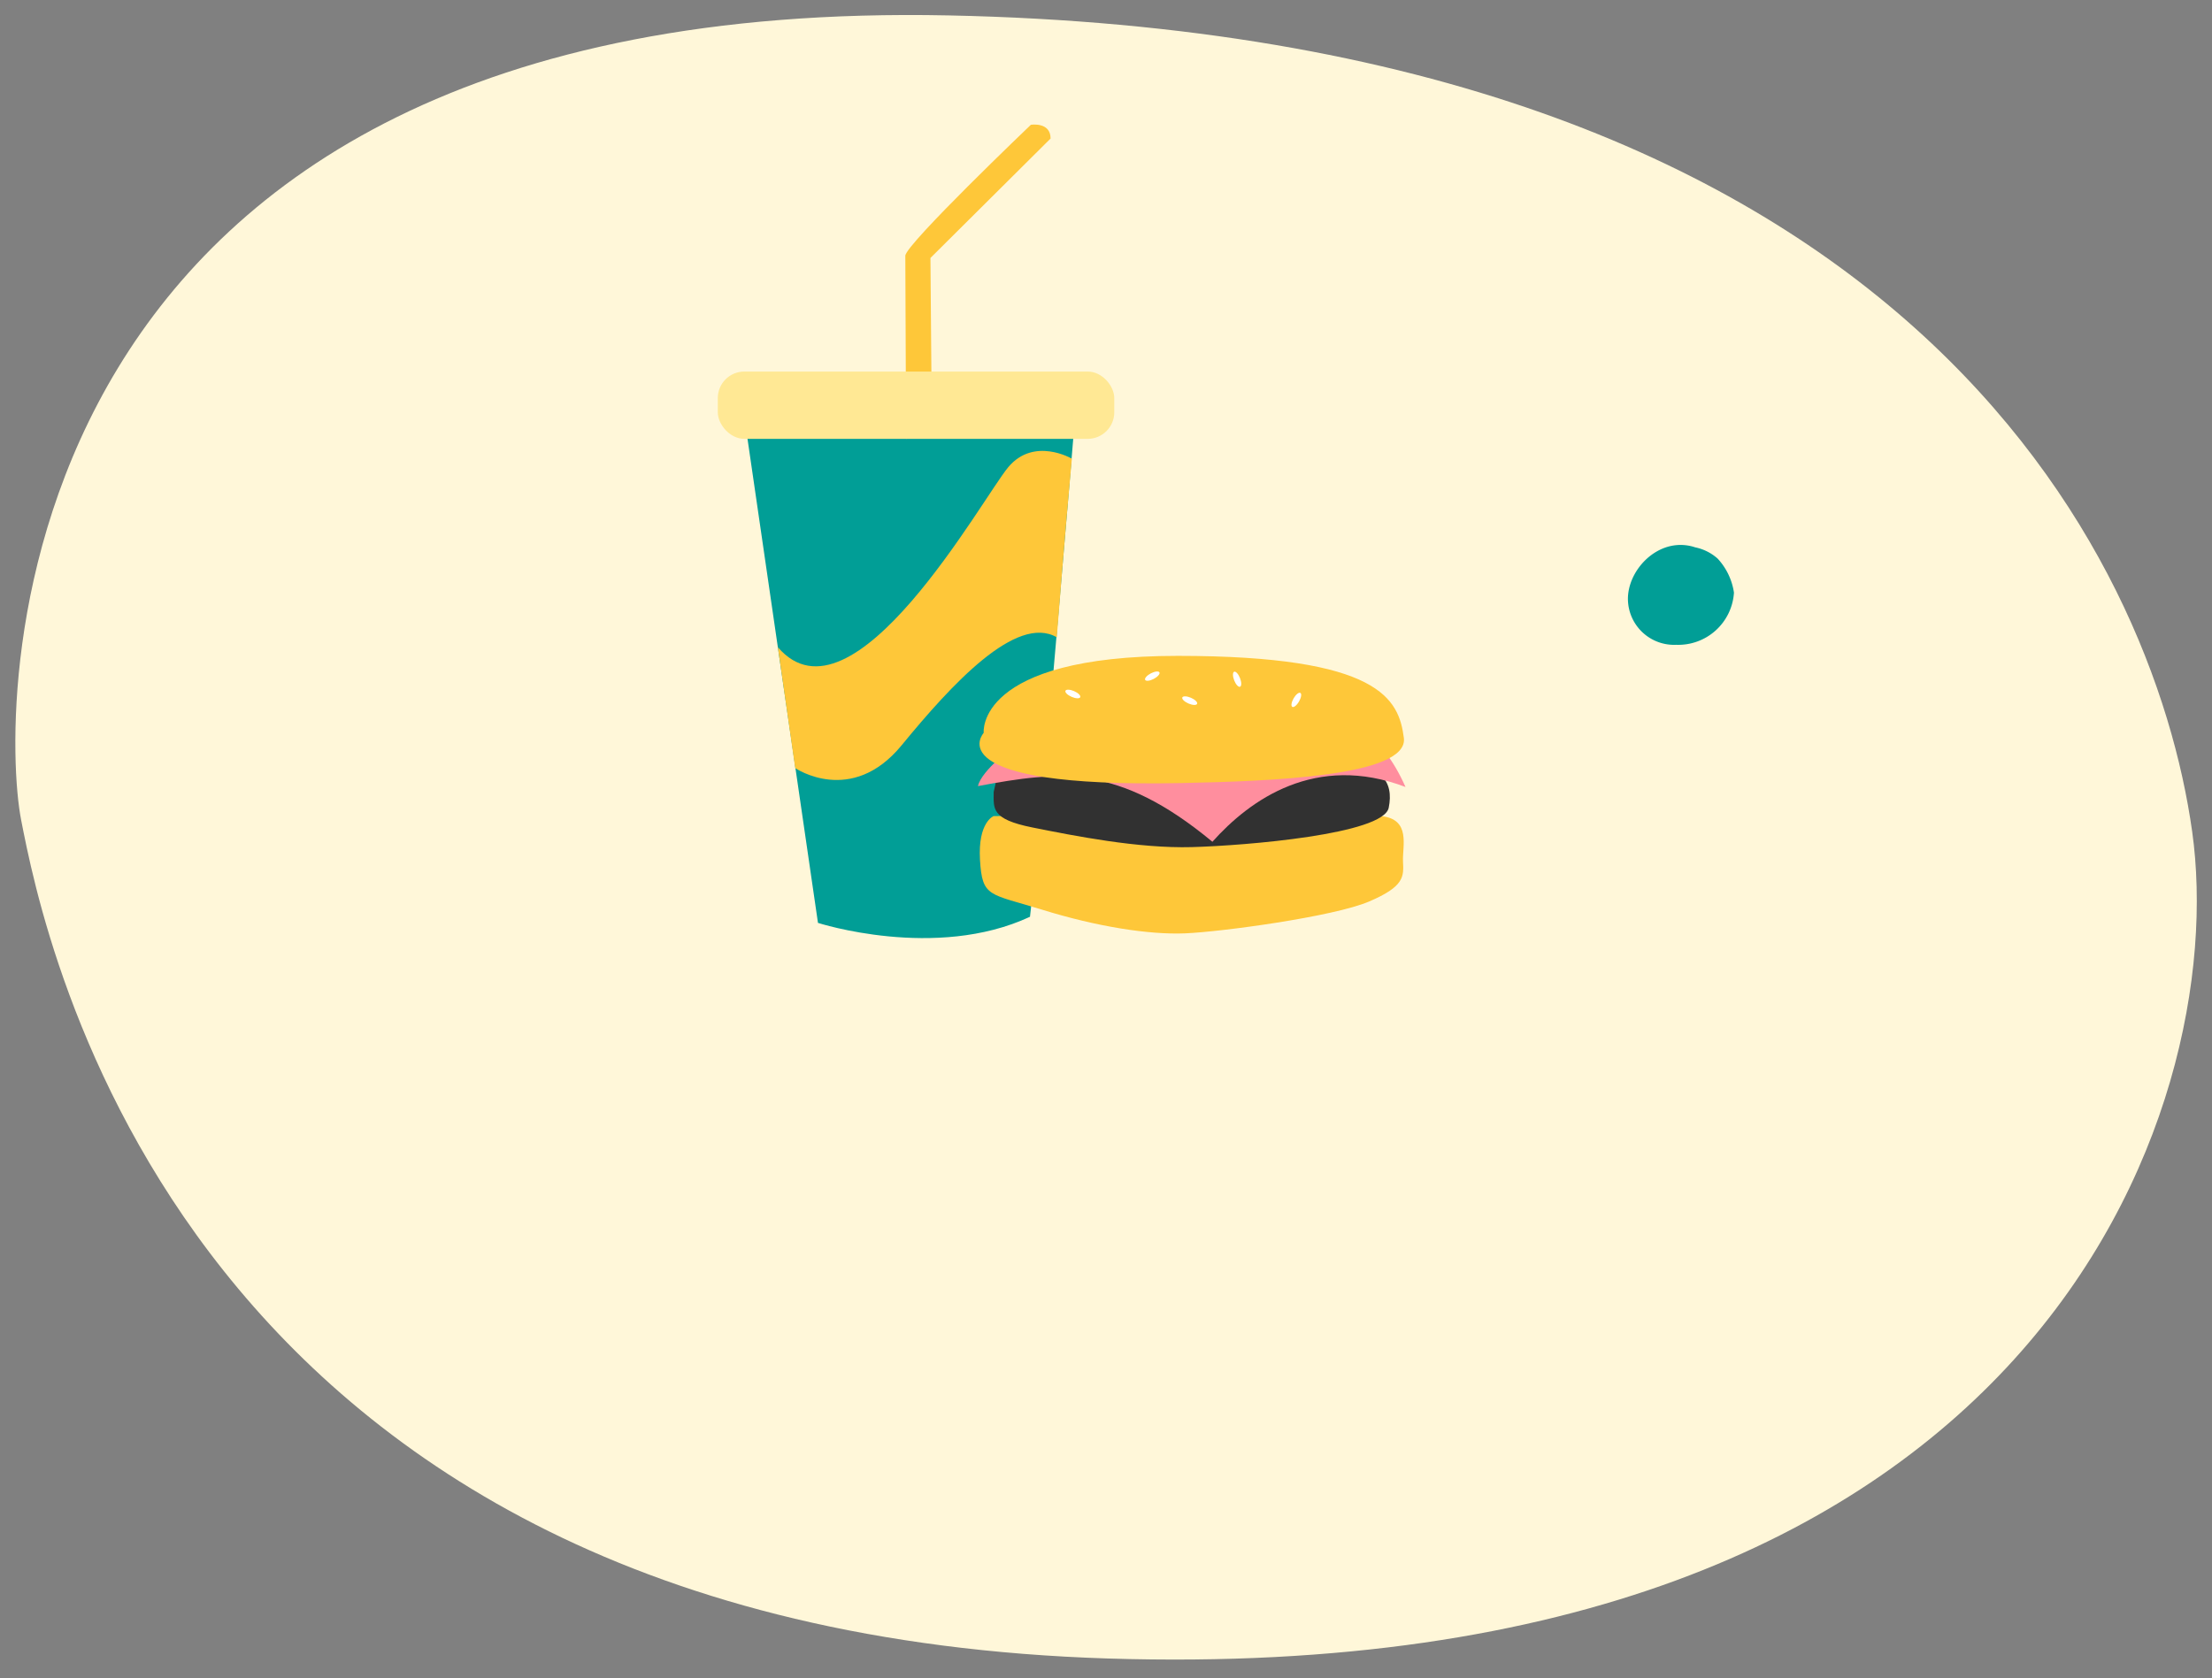 <svg xmlns="http://www.w3.org/2000/svg" width="365.704" height="277.495" viewBox="0 0 365.704 277.495">
  <rect x="0" y="0" width="365.704" height="277.495" fill="#808080" stroke="none"/>
  <g id="Group_3269" data-name="Group 3269" transform="translate(4762.746 11824.835)">
    <path id="Path_4530" data-name="Path 4530" d="M140.074,360.3c45.477-7.174,130.87-49.781,131.445-207.835S154.572-2.557,135.872,1.444,2.53,29.448.322,183.467,94.539,367.483,140.074,360.3Z" transform="matrix(0.017, -1, 1, 0.017, -4763, -11553.359)" fill="#fff7d9"/>
    <g id="Group_2080" data-name="Group 2080" transform="translate(-5370.747 -11763.352)">
      <path id="Path_2781" data-name="Path 2781" d="M888.271,29.035a7.657,7.657,0,0,0-2.425-.4c-4.778,0-8.706,4.592-8.706,8.923a7.636,7.636,0,0,0,7.677,7.6c.1,0,.21,0,.315-.008a9.223,9.223,0,0,0,9.54-8.628,10.543,10.543,0,0,0-2.7-5.631A7.953,7.953,0,0,0,888.271,29.035Z" fill="#019e96"/>
    </g>
    <g id="Group_3268" data-name="Group 3268" transform="translate(-7273.739 -12934.393)">
      <path id="Path_3752" data-name="Path 3752" d="M2645.381,1248.839s19.451,6.281,35.053-1.014c2.229-18.64,7.7-85.706,7.7-85.706l-55.315.4Z" transform="translate(0.845 13.341)" fill="#019e96"/>
      <path id="Path_3753" data-name="Path 3753" d="M2637.5,1201.422l2.866,19.991s9.291,6.349,17.6-3.782,18.958-21.7,25.644-17.854c1.216-15.6,2.491-29.536,2.491-29.536s-6.252-3.669-10.507,1.4S2649.854,1215.808,2637.5,1201.422Z" transform="translate(2.098 15.169)" fill="#fec739"/>
      <path id="Path_3754" data-name="Path 3754" d="M2670.489,1118.07s3.26-.523,3.26,2.271C2671.536,1120.224,2670.489,1120.341,2670.489,1118.07Z" transform="translate(10.934 12.124)" fill="#fec739"/>
      <path id="Path_3755" data-name="Path 3755" d="M2678.133,1120.333l-19.863,19.755.244,29.545-4.274.366s-.122-28.446-.122-30.278,20.755-21.659,20.755-21.659" transform="translate(6.55 12.132)" fill="#fec739"/>
      <rect id="Rectangle_1339" data-name="Rectangle 1339" width="65.547" height="11.129" rx="4.389" transform="translate(2629.665 1171.002)" fill="#ffe894"/>
      <path id="Path_3756" data-name="Path 3756" d="M2666.115,1216.636s-2.627,1-2.252,7.256,1.5,5.505,10.384,8.257,17.515,4.128,23.521,3.878,24.52-2.752,30.4-5.255,5.755-4.128,5.63-6.631,1.375-7.006-3.628-7.506S2666.115,1216.636,2666.115,1216.636Z" transform="translate(9.15 27.882)" fill="#fec739"/>
      <path id="Path_3757" data-name="Path 3757" d="M2665.644,1214.832c0,2.752-.5,4.5,6.381,5.88s17.514,3.5,26.4,3.252,31.651-2.126,32.527-6.505-1.127-7.256-9.383-8.132-54.421-1.126-54.421-1.126Z" transform="translate(9.634 25.683)" fill="#313131"/>
      <path id="Path_3758" data-name="Path 3758" d="M2669.678,1208s-5.495,4.01-6.089,6.683c13.515-2.524,23.168-3.712,38.762,9.208,6.237-6.992,17.079-14.7,31.929-9.06-4.307-9.653-9.059-9.653-9.059-9.653Z" transform="translate(9.086 24.874)" fill="#ff8e9e"/>
      <path id="Path_3759" data-name="Path 3759" d="M2697.139,1216.723c14.665-.3,37.639-1.107,36.809-7.473s-3.874-13.561-37.363-13.561-32.1,12.732-32.1,12.732S2656.18,1217.554,2697.139,1216.723Z" transform="translate(9.14 22.332)" fill="#fec739"/>
      <ellipse id="Ellipse_399" data-name="Ellipse 399" cx="1.333" cy="0.516" rx="1.333" ry="0.516" transform="matrix(0.886, -0.463, 0.463, 0.886, 2700.08, 1221.531)" fill="#fff"/>
      <ellipse id="Ellipse_400" data-name="Ellipse 400" cx="0.516" cy="1.333" rx="0.516" ry="1.333" transform="translate(2706.258 1225.369) rotate(-66.577)" fill="#fff"/>
      <ellipse id="Ellipse_401" data-name="Ellipse 401" cx="0.516" cy="1.333" rx="0.516" ry="1.333" transform="translate(2686.936 1224.268) rotate(-66.577)" fill="#fff"/>
      <ellipse id="Ellipse_402" data-name="Ellipse 402" cx="1.333" cy="0.516" rx="1.333" ry="0.516" transform="translate(2724.198 1226.198) rotate(-60)" fill="#fff"/>
      <ellipse id="Ellipse_403" data-name="Ellipse 403" cx="0.516" cy="1.333" rx="0.516" ry="1.333" transform="translate(2714.552 1220.834) rotate(-21.462)" fill="#fff"/>
    </g>
  </g>
</svg>
